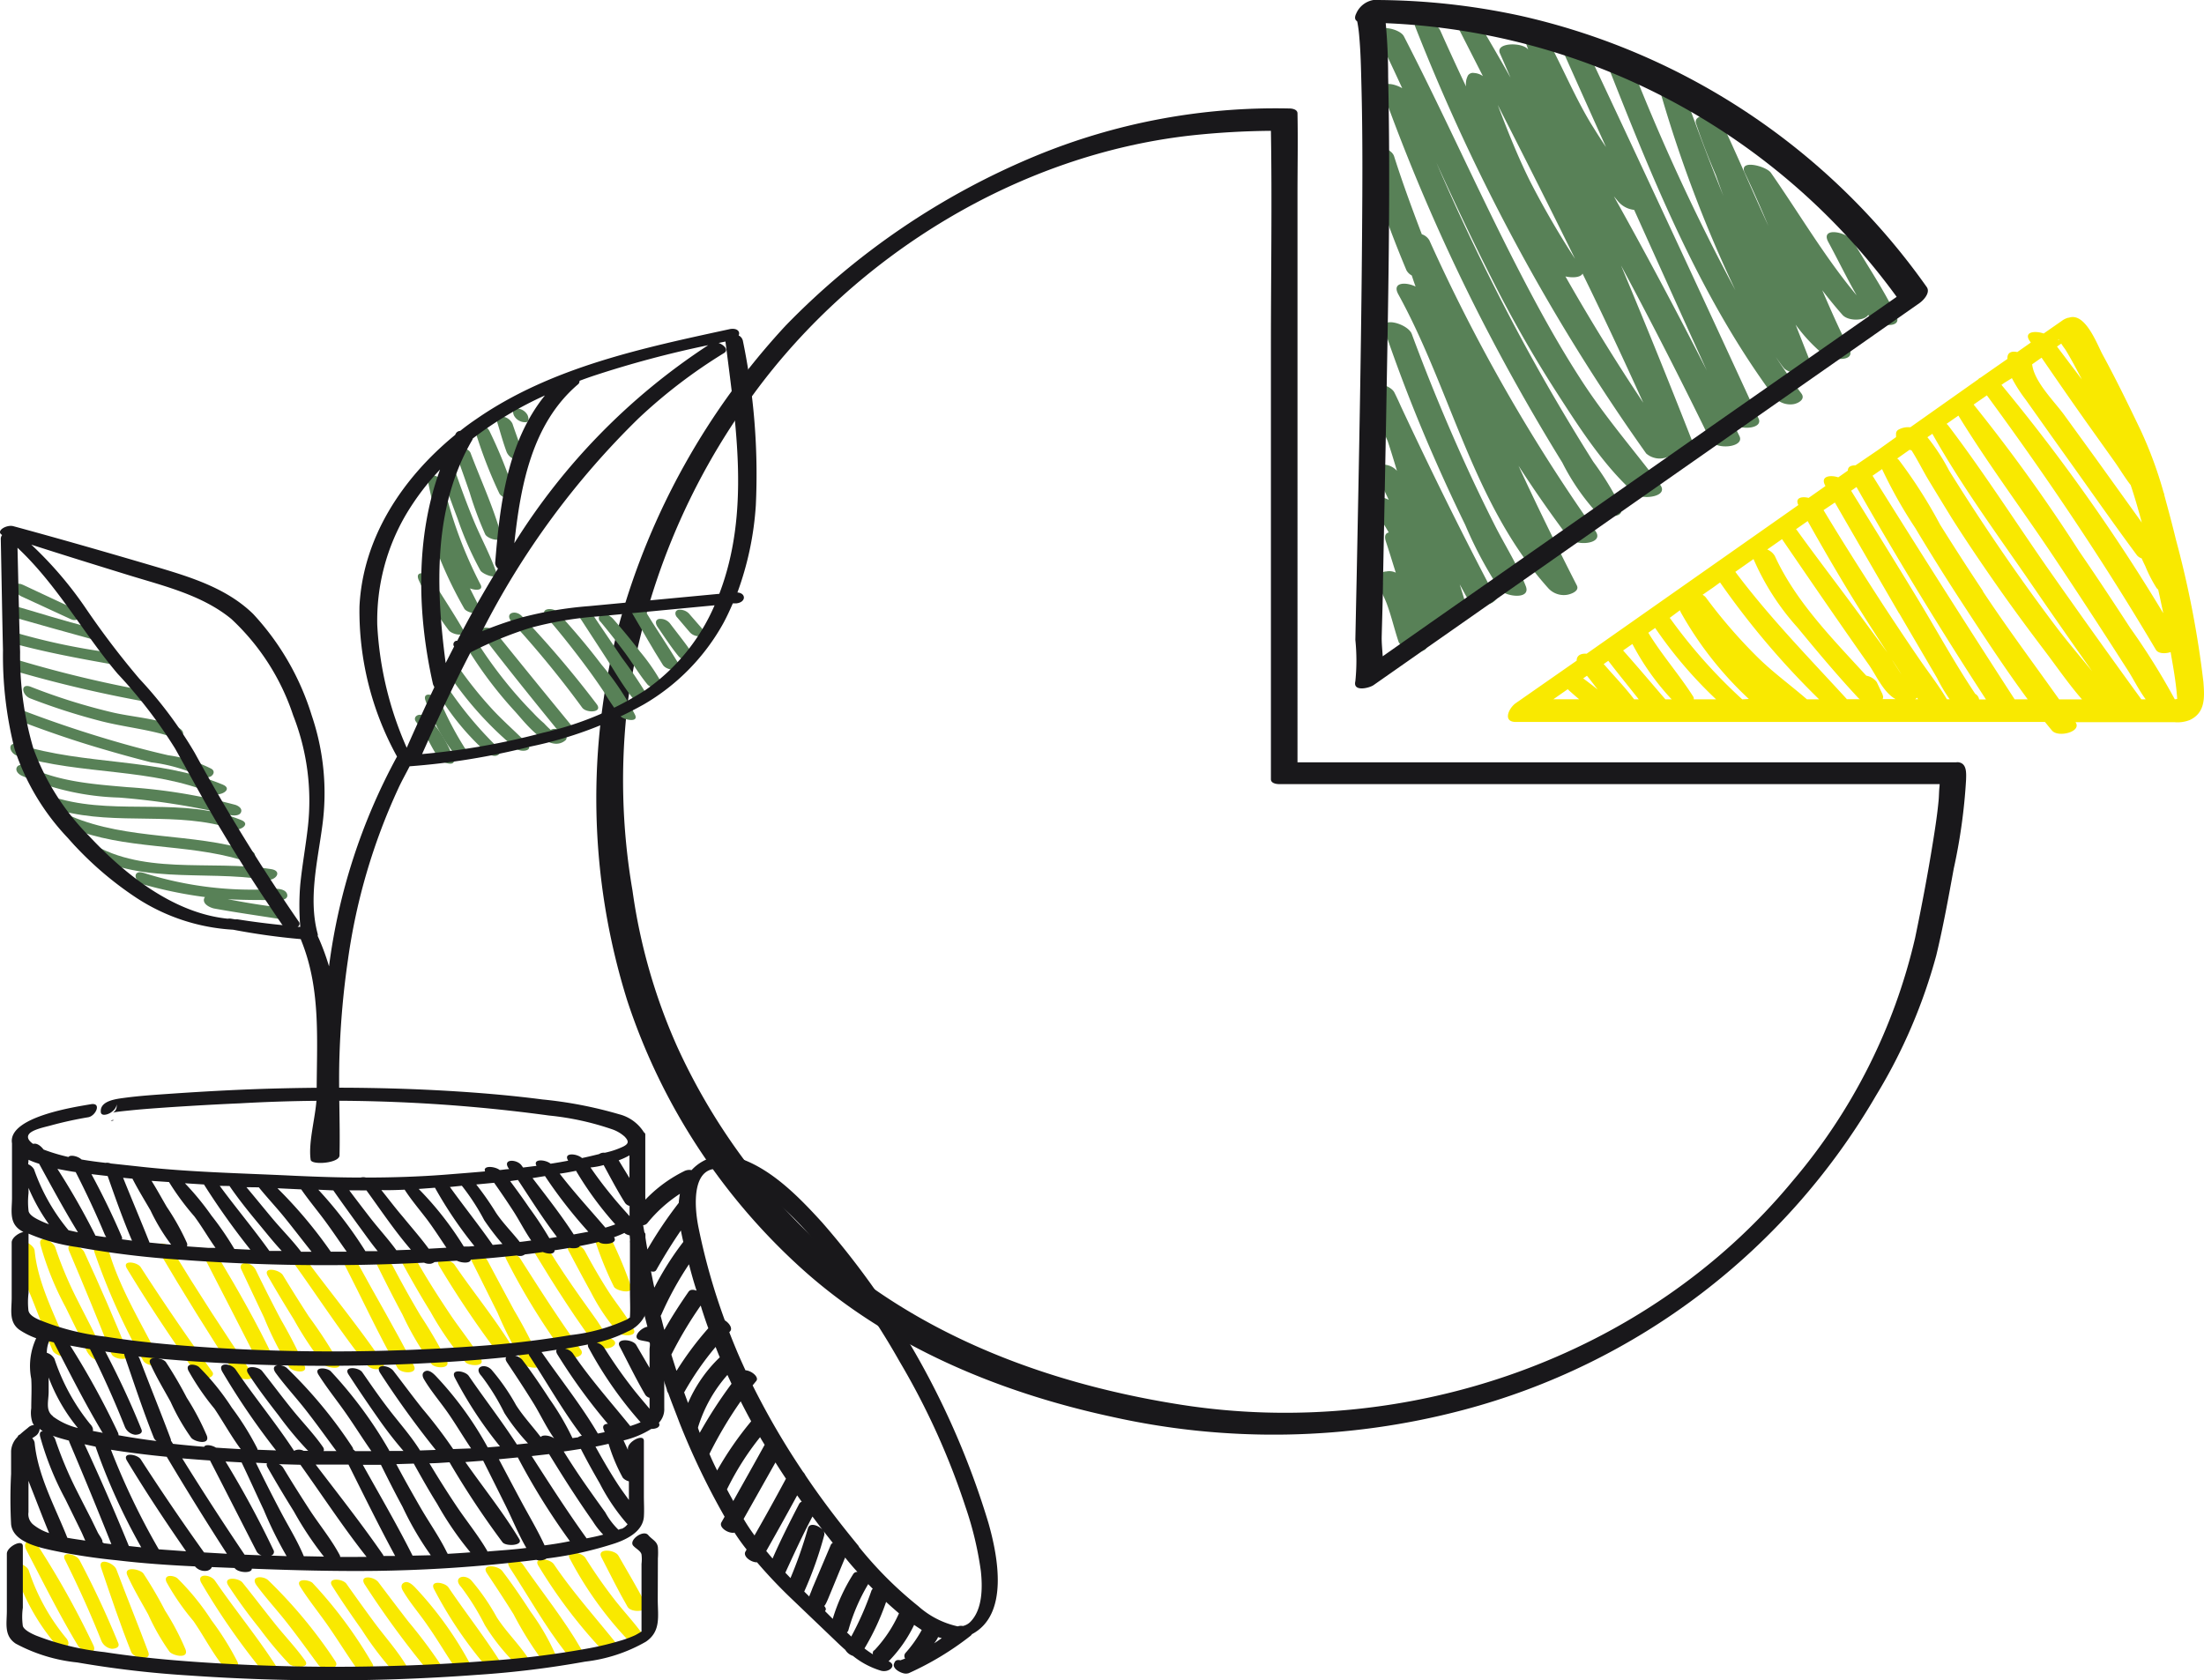 <svg xmlns="http://www.w3.org/2000/svg" width="163.917" height="125" viewBox="0 0 163.917 125">
  <g id="Stock2" transform="translate(0)">
    <path id="Pfad_1" data-name="Pfad 1" d="M191.421,66.116c-2.265-4.332-4.406-8.7-6.478-13.132-.153-.345-.311-.685-.481-1.025-.357-.708-2.5-1.087-2.05,0,.493,1.206,1.014,2.412,1.552,3.613.243.736.47,1.478.691,2.22a1.365,1.365,0,0,0-.906-.459c-.453,0-.793.289-.566.759.283.623.566,1.24.861,1.857-.68-.379-1.75-.243-1.133.674a20.553,20.553,0,0,1,1.133,1.75c-.232.051-.351.249-.215.668.255.77.493,1.546.736,2.322a1.087,1.087,0,0,0-.714-.085.455.455,0,0,0-.413.227c-.323.73.193,1.461.453,2.152.351.94.566,1.9.878,2.831.215.663,2.265,1.133,2.107.2a7.98,7.98,0,0,0-.215-.968c.68.306,1.5.323,1.268-.419-.034-.108-.068-.221-.108-.334.566.181,1.189.13,1.1-.47.566.136,1.133,0,.912-.617l-.51-1.642c.17.306.334.612.5.912a1.529,1.529,0,0,0,1.886.464,1.048,1.048,0,0,0,.459-.5C192.345,66.727,191.937,66.325,191.421,66.116Z" transform="translate(-80.759 -22.765)" fill="#588157"/>
    <path id="Pfad_2" data-name="Pfad 2" d="M193.069,58.337Q191.886,56,190.8,53.614q-2.157-4.745-3.964-9.627c-.277-.764-2.4-1.37-2.033-.3q1.7,4.995,3.839,9.825,1.036,2.356,2.163,4.66a29.969,29.969,0,0,0,2.577,4.819c.4.538,2.361.793,1.925-.266C194.694,61.169,193.8,59.758,193.069,58.337Z" transform="translate(-81.837 -19.14)" fill="#588157"/>
    <path id="Pfad_3" data-name="Pfad 3" d="M187.125,26.2a1,1,0,0,0-.566-.459c-.73-1.914-1.438-3.839-2.061-5.8-.266-.821-2.463-1.133-2.186-.221a82.936,82.936,0,0,0,3.109,8.709,1,1,0,0,0,.391.379c.091.272.187.566.283.821-.725-.351-1.772-.328-1.291.566,3.964,7.2,5.566,15.669,11.184,21.9a1.557,1.557,0,0,0,1.348.47c.277-.04.974-.266.753-.7-1.5-2.939-2.956-5.906-4.338-8.9q1.778,2.752,3.737,5.357c.493.651,2.661.481,2-.481A130.567,130.567,0,0,1,187.125,26.2Z" transform="translate(-80.815 -8.315)" fill="#588157"/>
    <path id="Pfad_4" data-name="Pfad 4" d="M199.173,29.76c-1.7-2.633-3.194-5.374-4.626-8.154C191.608,15.9,189,10.019,186.053,4.3c-.334-.646-2.4-.974-1.942,0,.617,1.28,1.223,2.571,1.818,3.862-.663-.4-1.7-.515-1.461.215a144.76,144.76,0,0,0,7.163,16.6q1.835,3.6,3.856,7.1c.764,1.325,1.546,2.633,2.35,3.936a16.63,16.63,0,0,0,2.412,3.562c.436.4,2.373.8,1.914-.323a22.129,22.129,0,0,0-2.027-3.307q-1.733-2.752-3.358-5.578-1.954-3.4-3.737-6.92-2.441-4.8-4.575-9.757c1.314,2.865,2.644,5.719,4.071,8.534a90.823,90.823,0,0,0,4.785,8.426c1.7,2.639,3.59,5.629,5.968,7.707.5.436,2.509.2,1.818-.7C203.1,35.009,200.968,32.563,199.173,29.76Z" transform="translate(-81.642 -1.599)" fill="#588157"/>
    <path id="Pfad_5" data-name="Pfad 5" d="M201.764,3.812c-.362-.764-2.4-1.291-1.852-.074q1.75,3.924,3.511,7.832c-.385-.566-.759-1.167-1.133-1.767-1.133-1.886-1.976-3.879-2.99-5.816-.345-.668-2.265-1.523-1.84-.176.057.17.119.34.176.515-.362-.566-2.48-.566-2.1.277.266.6.527,1.206.787,1.806-.8-1.427-1.62-2.831-2.458-4.253-.481-.815-2.265-1.133-1.608.193l2.01,3.941a1.263,1.263,0,0,0-.663-.232.442.442,0,0,0-.442.176,1.353,1.353,0,0,0-.147.832Q192.035,5,191.1,2.906c-.328-.736-2.327-1.478-1.835-.215a148.822,148.822,0,0,0,17.147,31.672,1.535,1.535,0,0,0,1.6.255c.442.7,2.492.566,2.135-.374q-2.718-6.965-5.606-13.868,3.443,6.422,6.631,12.973c.385.787,2.6.566,2.174-.283-.136-.277-.277-.566-.413-.838.725.408,2.163.243,1.84-.459Q208.332,17.77,201.764,3.812Zm-6.393,4.621c1.942,3.811,3.868,7.616,5.748,11.45a65.688,65.688,0,0,1-3.347-5.776C196.854,12.261,196.1,10.358,195.371,8.433Zm10.821,22.153q-3.064-4.6-5.787-9.394c.532.119,1.133.079,1.274-.21C203.236,24.158,204.731,27.357,206.192,30.585ZM204,15.222l.283.34a1.823,1.823,0,0,0,1.234.68q2.69,5.974,5.4,11.943-3.33-6.546-6.914-12.962Z" transform="translate(-83.98 -0.629)" fill="#588157"/>
    <path id="Pfad_6" data-name="Pfad 6" d="M236.873,26.3c-.912-1.908-2.135-3.72-3.216-5.544-.419-.714-2.486-1.133-1.846.045.708,1.308,1.37,2.673,2.107,3.964-2.367-2.831-4.275-6.1-6.382-9.123-.345-.493-2.429-1.042-1.942,0,.623,1.3,1.195,2.622,1.761,3.964-1.133-2.441-2.18-4.949-3.318-7.362a1.574,1.574,0,0,0-1.291-.866c-.374,0-.968.159-.753.668.425,1.268.917,2.526,1.45,3.766.187.521.368,1.042.566,1.563-.985-2.412-1.9-4.864-2.8-7.362-.289-.787-2.265-1.478-1.84-.193A97.323,97.323,0,0,0,224.9,24.385a155.85,155.85,0,0,1-7.871-17.062c-.317-.776-2.327-1.433-1.835-.193,3.443,8.732,6.942,17.554,12.566,25.165a1.574,1.574,0,0,0,1.438.566c.351-.051.94-.357.606-.8-.663-.883-1.291-1.789-1.9-2.707.2.272.391.566.6.815.334.436,2.492.895,2.112-.074l-1.24-3.154a12.022,12.022,0,0,0,2.1,2.242c.459.362,2.446.617,1.88-.47-.73-1.4-1.365-2.871-2-4.332.481.629.985,1.246,1.506,1.835.425.481,1.648.459,1.914,0,.051.074.1.159.153.232C235.31,27.018,237.36,27.318,236.873,26.3Z" transform="translate(-95.832 -2.793)" fill="#588157"/>
    <path id="Pfad_7" data-name="Pfad 7" d="M184.113,62.887a.491.491,0,0,0-.181,0h-49V20.676c0-2.022.04-4.043,0-6.059,0-.3-.391-.367-.612-.367a46.721,46.721,0,0,0-18.868,3.532A55.567,55.567,0,0,0,96.867,30.4,53.77,53.77,0,0,0,84.523,52.456a50.3,50.3,0,0,0,.566,28.17,46.413,46.413,0,0,0,12.939,19.895c6.393,5.787,14.695,9.236,23.081,11.047a55.1,55.1,0,0,0,26.156-.505,50.418,50.418,0,0,0,30.7-23.4,40.244,40.244,0,0,0,4.474-10.408c.515-2.133.906-4.3,1.3-6.459a42.074,42.074,0,0,0,.917-6.615C184.668,63.714,184.724,62.987,184.113,62.887Zm-1.433,1.805c-.04.344-.034.7-.068,1.05-.1,1.05-.26,2.094-.43,3.138-.379,2.36-.827,4.715-1.314,7.059a42.762,42.762,0,0,1-9.14,18.128c-10.833,13.1-28.625,19.256-45.506,16.6-8.217-1.294-16.3-4-23.087-8.82A46.23,46.23,0,0,1,88.792,84.026a42.9,42.9,0,0,1-3.318-11.6,48.259,48.259,0,0,1-.34-14.074,50.633,50.633,0,0,1,9.377-22.9c7.531-10.281,19.644-17.773,32.555-19.2q2.934-.315,5.889-.339c.091,5.337,0,10.68,0,16.018V64.148c0,.3.4.361.612.361h49.124C182.686,64.57,182.686,64.653,182.68,64.692Z" transform="translate(-38.434 -6.181)" fill="#19181b"/>
    <path id="Pfad_8" data-name="Pfad 8" d="M254.244,69.656A73.283,73.283,0,0,0,252.2,59.067c-.272-1.133-.566-2.214-.861-3.3a.679.679,0,0,0-.062-.232h0a30.379,30.379,0,0,0-1.7-4.609c-.906-1.891-1.823-3.777-2.831-5.629-.4-.736-1.285-3.177-2.509-2.741h-.051a1.4,1.4,0,0,0-.464.227l-1.359.946c-.646-.227-1.518-.13-1.031.566l.074.108-1.008.708c-.374-.085-.708,0-.73.4v.108l-2.01,1.4a.334.334,0,0,0-.164.119l-5.051,3.568a1.484,1.484,0,0,0-.906.193.351.351,0,0,0-.153.26v.277h0l-1.353.968-1.665,1.133c-.334,0-.566.1-.566.391l-.714.5c-.612-.2-1.365-.079-.963.617a.246.246,0,0,0,0,.04l-1.24.872c-.527-.13-1.031,0-.764.532L208.37,67.55a1.314,1.314,0,0,0-.21,0c-.379.034-.538.255-.527.515l-4.53,3.16c-.521.362-1,1.4,0,1.4H242.46c.17.21.34.425.515.629.447.566,2.265.1,1.755-.612h7.362a2.481,2.481,0,0,0,1.133-.159C254.425,71.927,254.323,70.727,254.244,69.656ZM244.011,44.978c.43.708.815,1.444,1.195,2.174L243.354,44.7l.317-.221C243.768,44.65,243.909,44.82,244.011,44.978Zm-.566-.815h.028a.164.164,0,0,1,.045.045c-.091-.006-.1-.057-.062-.045Zm2.265,6.4,1.925,2.7c.4.566.764,1.184,1.2,1.744.306.906.566,1.823.827,2.786q-1.7-2.37-3.4-4.734l-2.378-3.279c-.742-1.019-2.231-2.463-2.378-3.76l.7-.493C243.354,47.2,244.521,48.891,245.71,50.562ZM240,47.051a11.236,11.236,0,0,0,1.036,1.614c.98,1.382,1.959,2.769,2.945,4.145,1.767,2.469,3.505,4.972,5.317,7.412a.714.714,0,0,0,.351.232c.091.2.181.4.266.566a10.311,10.311,0,0,0,.838,1.631.521.521,0,0,0,.125.125c.13.566.255,1.172.379,1.761a139.527,139.527,0,0,0-12.033-16.988l.21-.147Zm9.627,23.891q-3.59-4.938-7.1-9.949c-2.412-3.477-4.706-7.056-7.265-10.425l-.119-.119.878-.612c2.237,3.658,4.847,7.124,7.22,10.7q1.806,2.707,3.579,5.448c.612.94,1.217,1.891,1.823,2.831.43.68.815,1.467,1.308,2.124ZM234.085,51.19c2.044,3.652,4.53,7.084,6.92,10.527q2.452,3.585,4.966,7.141c-.872-1.07-1.772-2.118-2.6-3.205q-2.056-2.718-3.992-5.538-2.09-3.041-4.043-6.178a15.089,15.089,0,0,0-1.62-2.492Zm3.188,19.344c-1.552-2.316-2.9-4.8-4.349-7.18-1.614-2.656-3.25-5.295-4.881-7.928l.4-.277q4.57,8.035,9.627,15.8h-.51A.566.566,0,0,0,237.273,70.534Zm-5.663-6,2.831,4.836a11.565,11.565,0,0,0,.934,1.569h-.21c-.612-1.036-1.376-2.01-2.056-3-.9-1.314-1.784-2.644-2.65-3.964-1.523-2.35-3.024-4.706-4.468-7.107l.844-.566q2.367,4.105,4.762,8.228Zm-3.9,6.376c-2.831-3.092-5.748-6.07-8.279-9.451l1.353-.951a18.631,18.631,0,0,0,3.279,5.1c1.467,1.784,2.962,3.568,4.53,5.249a.476.476,0,0,0,.1.074h-.98Zm2.678-.323c-.147-.306-.294-.617-.436-.923a1.252,1.252,0,0,0-.781-.481c-2.52-2.758-5.244-5.5-6.8-8.9a1.183,1.183,0,0,0-.566-.487l1.1-.77c2.112,3.092,4.236,6.189,6.382,9.242.566.759,1.133,2.158,2.061,2.656h-.963a.34.34,0,0,0-.011-.334Zm-6.444-12.3.866-.606c1.308,2.327,2.65,4.638,4.077,6.9.606.968,1.229,1.925,1.852,2.877l-.062-.085-2.084-2.831c-1.5-2.05-3.052-4.06-4.53-6.11A.634.634,0,0,0,223.943,58.291Zm7.163,9.746c.057.079.108.159.159.238.176.266.345.538.521.815C231.553,68.75,231.327,68.382,231.106,68.037Zm1.914,2.9H232.8a.482.482,0,0,0,.142-.113ZM218.3,62.255a60.617,60.617,0,0,0,7.362,8.687h-.906c-1.212-1.053-2.526-2-3.669-3.131a38.156,38.156,0,0,1-3.839-4.434.736.736,0,0,0-.255-.21l.595-.413c.227-.147.464-.334.7-.5Zm1.642,8.687a38.957,38.957,0,0,1-5.323-5.974l-.068-.085.759-.566a1.211,1.211,0,0,0,.068.159,26.445,26.445,0,0,0,5.057,6.439Zm-5.714,0c-1.048-1.217-2.078-2.441-3.143-3.635l.691-.481a18.869,18.869,0,0,0,2.865,4.06l.068.057Zm-2.322,0c-.674-.889-1.461-1.7-2.2-2.554l-.068-.068.345-.243c.742.968,1.518,1.914,2.265,2.865Zm-3.511-1.755c.277.34.538.685.8,1.031-.317-.26-.651-.51-.968-.753l-.113-.079Zm-1.427,1,.1.1.442.391.306.26h-1.92Zm9.372.753a.323.323,0,0,0-.057-.227c-1.036-1.625-2.316-3.069-3.324-4.723l.51-.357A32.322,32.322,0,0,0,218,70.942h-1.7Zm23.863,0q-5.351-8.273-10.567-16.631l.708-.493a34.544,34.544,0,0,0,2.463,4.372q1.574,2.627,3.239,5.193c1.648,2.526,3.313,5.1,5.13,7.56ZM237.856,62.9q-1.631-2.452-3.194-4.949a36.09,36.09,0,0,0-3.069-4.813.5.5,0,0,0-.125-.108l.923-.651.147.045c.459.725.849,1.518,1.28,2.237q.849,1.4,1.7,2.786c1.076,1.7,2.2,3.358,3.347,5S241.2,65.7,242.414,67.3c.9,1.184,1.8,2.5,2.8,3.647h-1.7c-1.9-2.673-3.856-5.295-5.674-8.041Zm14.259,8.041a51.264,51.264,0,0,0-3.324-5.323c-1.24-1.908-2.492-3.805-3.771-5.663a125.659,125.659,0,0,0-7.866-10.94l.985-.685c4.491,6.116,8.7,12.379,12.566,18.919.176.294.668.317,1.1.181.085.515.181,1.025.26,1.54.1.634.181,1.268.227,1.9v.045Z" transform="translate(-90.37 -18.921)" fill="#f9e900"/>
    <path id="Pfad_9" data-name="Pfad 9" d="M183.816,50.964l13.692-9.587,21.852-15.289,5.062-3.545c.311-.221.827-.781.532-1.195A50.528,50.528,0,0,0,194.734,1.172,51.287,51.287,0,0,0,183.811,0a1.7,1.7,0,0,0-1.285,1.008c-.119.238-.125.459.062.566a.962.962,0,0,1,.045.193,10,10,0,0,1,.125,1.019c.1,1.133.125,2.3.153,3.46.1,3.7.079,7.407.051,11.11-.062,8.494-.232,16.988-.4,25.482q-.051,2.378-.1,4.757a15.131,15.131,0,0,1,0,3.081C182.259,51.491,183.5,51.185,183.816,50.964Zm.7-7.628q.119-6.025.232-12.039c.147-8.522.34-17.056.153-25.573,0-1.331-.057-2.673-.181-4a49.509,49.509,0,0,1,38,20.357l-12.781,8.93L188.086,46.3l-3.59,2.52c-.028-.481-.085-.98-.074-1.472C184.456,46.021,184.5,44.679,184.519,43.337Z" transform="translate(-81.661 0)" fill="#19181b"/>
    <path id="Pfad_10" data-name="Pfad 10" d="M3.639,166.48c-.045-.493-1.2-1.053-1.189-.34a10.465,10.465,0,0,0,.878,3.63c.566,1.376,1.059,2.769,1.648,4.128.193.436,1.478.742,1.234.085C5.327,171.577,3.894,169.108,3.639,166.48Z" transform="translate(-1.063 -73.444)" fill="#f9e900"/>
    <path id="Pfad_11" data-name="Pfad 11" d="M9.892,173.739c.1-.085-.249-.538-.328-.7l-.481-.985c-.351-.685-.7-1.37-1.048-2.056a28.8,28.8,0,0,1-1.642-3.907c-.159-.464-1.285-1-1.1-.193a22.255,22.255,0,0,0,1.869,4.643l1.189,2.424c.272.566.459,1.291,1.1,1.518.21.074.674.153.776-.136v-.062C10.306,174.057,10.09,173.858,9.892,173.739Z" transform="translate(-2.287 -73.311)" fill="#f9e900"/>
    <path id="Pfad_12" data-name="Pfad 12" d="M10.158,166.777c-.21-.453-1.427-.838-1.133-.1q1.625,3.817,3.154,7.673c.187.47,1.5.566,1.234-.062Q11.879,170.5,10.158,166.777Z" transform="translate(-3.895 -73.647)" fill="#f9e900"/>
    <path id="Pfad_13" data-name="Pfad 13" d="M13.5,166.946c-.153-.493-1.325-.895-1.133-.119A48.612,48.612,0,0,0,16,174.913c.227.459,1.54.566,1.234-.045C15.948,172.291,14.346,169.715,13.5,166.946Z" transform="translate(-5.353 -73.71)" fill="#f9e900"/>
    <path id="Pfad_14" data-name="Pfad 14" d="M17.632,168.945c-.243-.385-1.416-.566-1.031.091,1.608,2.661,3.33,5.244,5.125,7.781a.957.957,0,0,0,.855.379c.2,0,.566-.2.374-.47Q20.191,172.914,17.632,168.945Z" transform="translate(-7.167 -74.683)" fill="#f9e900"/>
    <path id="Pfad_15" data-name="Pfad 15" d="M21.718,166.5c-.3-.5-1.416-.617-.968.147q2.763,4.689,5.736,9.236c.277.425,1.6.442,1.229-.1Q24.6,171.226,21.718,166.5Z" transform="translate(-8.955 -73.598)" fill="#f9e900"/>
    <path id="Pfad_16" data-name="Pfad 16" d="M27.867,167.641c-.227-.379-1.382-.629-1.036.034,1.308,2.514,2.582,5.04,3.879,7.56.227.442,1.529.493,1.229-.147C30.727,172.539,29.317,170.059,27.867,167.641Z" transform="translate(-11.61 -74.088)" fill="#f9e900"/>
    <path id="Pfad_17" data-name="Pfad 17" d="M34.624,172.908c-.646-1.217-1.268-2.452-1.874-3.692a.963.963,0,0,0-.77-.566c-.277,0-.47.181-.334.464q.849,1.8,1.7,3.6a24.86,24.86,0,0,0,1.88,3.7c.227.328,1.416.521,1.133-.119a36.712,36.712,0,0,0-1.733-3.386Z" transform="translate(-13.706 -74.699)" fill="#f9e900"/>
    <path id="Pfad_18" data-name="Pfad 18" d="M38.163,173.009q-.985-1.518-1.925-3.069c-.26-.43-1.512-.657-1.133.04.629,1.1,1.28,2.18,1.948,3.256a25.227,25.227,0,0,0,2.2,3.324c.238.272,1.495.487,1.133-.136A34.85,34.85,0,0,0,38.163,173.009Z" transform="translate(-15.196 -75.08)" fill="#f9e900"/>
    <path id="Pfad_19" data-name="Pfad 19" d="M39.579,168.224c-.345-.459-1.467-.5-.951.221,1.767,2.469,3.437,5.045,5.323,7.418a.951.951,0,0,0,.872.345c.221-.04.566-.215.357-.487C43.43,173.151,41.442,170.716,39.579,168.224Z" transform="translate(-16.696 -74.366)" fill="#f9e900"/>
    <path id="Pfad_20" data-name="Pfad 20" d="M46.01,168.051c-.277-.51-1.376-.674-.968.113,1.342,2.611,2.577,5.295,4.021,7.849.238.43,1.54.476,1.223-.153C48.943,173.2,47.425,170.667,46.01,168.051Z" transform="translate(-19.497 -74.252)" fill="#f9e900"/>
    <path id="Pfad_21" data-name="Pfad 21" d="M52.72,172.355q-1.082-1.823-2.061-3.692c-.232-.453-1.467-.708-1.133,0,.606,1.223,1.223,2.441,1.869,3.647a21.885,21.885,0,0,0,2.163,3.675c.26.317,1.433.374,1.133-.249A35.2,35.2,0,0,0,52.72,172.355Z" transform="translate(-21.456 -74.509)" fill="#f9e900"/>
    <path id="Pfad_22" data-name="Pfad 22" d="M57.071,171.913c-.861-1.291-1.7-2.6-2.469-3.964-.255-.436-1.495-.657-1.133.051.7,1.291,1.427,2.565,2.2,3.811a22.56,22.56,0,0,0,2.6,3.743c.266.272,1.489.345,1.133-.26C58.725,174.122,57.824,173.046,57.071,171.913Z" transform="translate(-23.64 -74.211)" fill="#f9e900"/>
    <path id="Pfad_23" data-name="Pfad 23" d="M59.671,168.548c-.283-.413-1.54-.566-1.133.1a73.406,73.406,0,0,0,4.19,6.257c.255.323,1.54.255,1.251-.227C62.678,172.557,61.069,170.6,59.671,168.548Z" transform="translate(-25.876 -74.482)" fill="#f9e900"/>
    <path id="Pfad_24" data-name="Pfad 24" d="M66.038,171.661c-.651-1.217-1.308-2.429-1.954-3.652a.957.957,0,0,0-.793-.5c-.215,0-.566.113-.442.413.663,1.308,1.308,2.622,1.965,3.936a29.957,29.957,0,0,0,1.965,3.817c.221.311,1.484.43,1.263-.13A37.586,37.586,0,0,0,66.038,171.661Z" transform="translate(-27.807 -74.199)" fill="#f9e900"/>
    <path id="Pfad_25" data-name="Pfad 25" d="M68.518,167.715c-.232-.357-1.376-.64-1.036.051a50.013,50.013,0,0,0,4.383,7.124c.294.413,1.586.187,1.172-.379C71.44,172.3,69.979,170.014,68.518,167.715Z" transform="translate(-29.843 -74.116)" fill="#f9e900"/>
    <path id="Pfad_26" data-name="Pfad 26" d="M76.854,173.1c-.425-.2-.776-.963-1.053-1.342-.408-.566-.815-1.133-1.212-1.7-.861-1.217-1.7-2.452-2.463-3.715-.272-.436-1.523-.566-1.133.1.815,1.348,1.642,2.684,2.509,4,.43.663.878,1.314,1.331,1.959s.708,1.133,1.416,1.376C76.763,173.952,77.59,173.454,76.854,173.1Z" transform="translate(-31.394 -73.512)" fill="#f9e900"/>
    <path id="Pfad_27" data-name="Pfad 27" d="M80.653,172.416c-.515-.98-1.268-1.857-1.869-2.792s-1.217-2-1.75-3a.957.957,0,0,0-.793-.493c-.221,0-.566.119-.442.419.566,1.076,1.133,2.135,1.7,3.165a15.033,15.033,0,0,0,2.022,3C79.786,172.954,81,173.038,80.653,172.416Z" transform="translate(-33.538 -73.566)" fill="#f9e900"/>
    <path id="Pfad_28" data-name="Pfad 28" d="M80.739,168.589c.193.311,1.444.566,1.274,0a30.906,30.906,0,0,0-1.484-3.562c-.193-.453-1.489-.663-1.234,0A25.357,25.357,0,0,0,80.739,168.589Z" transform="translate(-35.072 -72.861)" fill="#f9e900"/>
    <path id="Pfad_29" data-name="Pfad 29" d="M2.922,209.284c-.181-.459-1.342-.844-1.065-.1a16.069,16.069,0,0,0,3.052,5.595c.5.566,1.387.181.742-.515A15.481,15.481,0,0,1,2.922,209.284Z" transform="translate(-0.787 -92.478)" fill="#f9e900"/>
    <path id="Pfad_30" data-name="Pfad 30" d="M4.378,206.4c-.153-.249-.5-.617-.815-.538s-.323.362-.187.629c1.246,2.39,2.469,4.847,3.856,7.146.26.442,1.518.759,1.133-.057a64.323,64.323,0,0,0-3.987-7.18Z" transform="translate(-1.428 -91.213)" fill="#f9e900"/>
    <path id="Pfad_31" data-name="Pfad 31" d="M9.555,207.992c-.227-.436-1.416-.691-1.065,0,.98,1.959,1.886,3.964,2.7,6.008a.985.985,0,0,0,.781.606c.215,0,.617-.085.481-.419a67.74,67.74,0,0,0-2.894-6.195Z" transform="translate(-3.655 -91.957)" fill="#f9e900"/>
    <path id="Pfad_32" data-name="Pfad 32" d="M14.388,209.138c-.193-.51-1.427-.94-1.133-.113.714,2.1,1.416,4.207,2.237,6.257.2.5,1.535.685,1.268,0C15.985,213.209,15.158,211.188,14.388,209.138Z" transform="translate(-5.73 -92.389)" fill="#f9e900"/>
    <path id="Pfad_33" data-name="Pfad 33" d="M19.485,212.6a29.957,29.957,0,0,0-1.6-2.735c-.238-.334-1.5-.566-1.195.13.453,1.008,1.025,1.959,1.557,2.922a16.562,16.562,0,0,0,1.58,2.763c.255.3,1.444.566,1.195-.159a19.186,19.186,0,0,0-1.54-2.922Z" transform="translate(-7.22 -92.814)" fill="#f9e900"/>
    <path id="Pfad_34" data-name="Pfad 34" d="M25.172,213.717a18.545,18.545,0,0,0-2.514-3.1c-.266-.249-1.087-.34-.827.266a17.917,17.917,0,0,0,2,2.894c.719,1.036,1.314,2.191,2.078,3.188.243.323,1.506.521,1.195-.159a21.188,21.188,0,0,0-1.931-3.086Z" transform="translate(-9.447 -93.196)" fill="#f9e900"/>
    <path id="Pfad_35" data-name="Pfad 35" d="M27.393,210.771c-.345-.51-1.484-.566-.98.227a52.05,52.05,0,0,0,4.3,6.229.991.991,0,0,0,.861.323c.193-.04.5-.215.328-.481C30.5,214.9,28.848,212.895,27.393,210.771Z" transform="translate(-11.401 -93.184)" fill="#f9e900"/>
    <path id="Pfad_36" data-name="Pfad 36" d="M33.319,214.066c-.793-.991-1.557-2-2.356-2.99-.289-.351-1.489-.464-1.048.227a38.977,38.977,0,0,0,2.333,3.205,27.745,27.745,0,0,0,2.2,2.633c.266.26,1.6.362,1.178-.255C34.933,215.907,34.067,215.012,33.319,214.066Z" transform="translate(-12.934 -93.359)" fill="#f9e900"/>
    <path id="Pfad_37" data-name="Pfad 37" d="M34.458,210.825c-.385-.362-1.382-.334-.861.385.7.951,1.506,1.823,2.231,2.746.821,1.042,1.586,2.112,2.373,3.177.306.413,1.659.34,1.246-.289A35.725,35.725,0,0,0,34.458,210.825Z" transform="translate(-14.508 -93.272)" fill="#f9e900"/>
    <path id="Pfad_38" data-name="Pfad 38" d="M40.3,211.212c-.266-.277-1.336-.385-.94.255.646,1.031,1.421,1.976,2.112,2.973s1.314,2.01,2,2.984c.289.408,1.642.436,1.257-.227a32.776,32.776,0,0,0-4.434-5.985Z" transform="translate(-17.035 -93.444)" fill="#f9e900"/>
    <path id="Pfad_39" data-name="Pfad 39" d="M46.711,214.119q-1.059-1.438-2.09-2.9c-.277-.391-1.489-.487-1.053.176.714,1.133,1.455,2.2,2.208,3.267a24.554,24.554,0,0,0,2.112,2.831c.249.26,1.58.453,1.189-.187C48.393,216.169,47.492,215.173,46.711,214.119Z" transform="translate(-18.856 -93.406)" fill="#f9e900"/>
    <path id="Pfad_40" data-name="Pfad 40" d="M51.082,213.929c-.753-.974-1.495-1.954-2.237-2.939-.357-.476-1.535-.566-.985.215a68.669,68.669,0,0,0,4.474,6.138.98.98,0,0,0,.855.334c.2-.034.5-.2.34-.476a37.265,37.265,0,0,0-2.446-3.273Z" transform="translate(-20.696 -93.284)" fill="#f9e900"/>
    <path id="Pfad_41" data-name="Pfad 41" d="M54.576,211.621c-.181-.187-.5-.481-.781-.362s-.255.379-.119.612c.527.906,1.229,1.7,1.823,2.571.714,1.014,1.336,2.084,2.033,3.109.243.357,1.529.5,1.2-.13A26.661,26.661,0,0,0,54.576,211.621Z" transform="translate(-23.714 -93.547)" fill="#f9e900"/>
    <path id="Pfad_42" data-name="Pfad 42" d="M58.929,211.671c-.266-.385-1.45-.566-1.059.153a30.732,30.732,0,0,0,3.6,5.419c.272.306,1.574.368,1.184-.243C61.483,215.182,60.141,213.461,58.929,211.671Z" transform="translate(-25.579 -93.592)" fill="#f9e900"/>
    <path id="Pfad_43" data-name="Pfad 43" d="M64,213.553a16.185,16.185,0,0,0-1.9-2.752c-.515-.527-1.4-.2-.753.493a18.361,18.361,0,0,1,1.761,2.831,15.466,15.466,0,0,0,1.965,2.554,1.014,1.014,0,0,0,.866.306c.2-.04.5-.227.328-.493C65.584,215.484,64.684,214.612,64,213.553Z" transform="translate(-27.055 -93.248)" fill="#f9e900"/>
    <path id="Pfad_44" data-name="Pfad 44" d="M68.137,212.537c-.668-1.036-1.365-2.056-2.107-3.03-.311-.408-1.62-.566-1.133.176.668,1.008,1.336,2.016,1.976,3.047a26.033,26.033,0,0,0,1.948,3.177c.238.283,1.461.623,1.195-.119A17.034,17.034,0,0,0,68.137,212.537Z" transform="translate(-28.678 -92.65)" fill="#f9e900"/>
    <path id="Pfad_45" data-name="Pfad 45" d="M68.911,208.653c-.351-.51-1.495-.566-.974.249,1.359,2.078,2.6,4.315,4.128,6.269.255.328,1.546.408,1.184-.215C71.981,212.753,70.355,210.737,68.911,208.653Z" transform="translate(-30.012 -92.266)" fill="#f9e900"/>
    <path id="Pfad_46" data-name="Pfad 46" d="M72.925,208.613c-.3-.442-1.6-.566-1.133.136a37.306,37.306,0,0,0,4.643,6.155c.306.306,1.58.153,1.133-.4C76,212.543,74.346,210.709,72.925,208.613Z" transform="translate(-31.735 -92.255)" fill="#f9e900"/>
    <path id="Pfad_47" data-name="Pfad 47" d="M79.286,210.83a36.991,36.991,0,0,1-2.135-3.064c-.289-.464-1.58-.629-1.133.108a27.18,27.18,0,0,0,4.275,5.974c.294.272,1.58.221,1.133-.374C80.77,212.551,79.977,211.724,79.286,210.83Z" transform="translate(-33.608 -91.872)" fill="#f9e900"/>
    <path id="Pfad_48" data-name="Pfad 48" d="M83.483,211.1c-.634-1.234-1.353-2.424-2.039-3.624-.26-.453-1.62-.566-1.268.113.646,1.234,1.257,2.509,1.959,3.709C82.407,211.759,83.777,211.668,83.483,211.1Z" transform="translate(-35.454 -91.76)" fill="#f9e900"/>
    <path id="Pfad_49" data-name="Pfad 49" d="M110.913,182.535a60.54,60.54,0,0,0-12.362-22.345c-1.665-1.829-3.647-3.879-6.031-4.74a3.335,3.335,0,0,0-3.686.844.838.838,0,0,0-.566.085,10.261,10.261,0,0,0-3.131,2.4c-1.133,1.172-.974,2.265-.73,3.754s.521,2.9.872,4.332c.238.974.5,1.948.793,2.911a.566.566,0,0,0,.074.238c.26.872.566,1.733.849,2.594a.566.566,0,0,0,.108.277c.266.742.566,1.478.838,2.208a54.893,54.893,0,0,0,3.352,6.982l-.238.419c-.215.385.532.861.974.764a14.961,14.961,0,0,0,.9,1.257l-.085.153c-.21.357.419.81.861.8a36.844,36.844,0,0,0,2.6,2.741l3.29,3.148c.221.215.447.425.674.623a1.031,1.031,0,0,0,.566.447,6.155,6.155,0,0,0,2.078,1.1c.634.181,1.234-.425.566-.7a.255.255,0,0,0,.074-.062,10.017,10.017,0,0,0,1.835-2.644c.193.136.391.26.566.379a9.1,9.1,0,0,1-1.2,1.7.345.345,0,0,0-.034.425l-.351.13c-.193-.045-.379-.028-.453.2h0c-.181.328.255.646.651.759h0a.719.719,0,0,0,.419,0,22.186,22.186,0,0,0,4.592-2.775.424.424,0,0,0,.108-.125C112.471,189.347,111.61,184.986,110.913,182.535Zm-25.68-22.147a.442.442,0,0,0,.328-.17,10.437,10.437,0,0,1,2.407-2.163,6.634,6.634,0,0,0-.085.674h0a30.905,30.905,0,0,0-2.333,3.466C85.448,161.611,85.346,161,85.233,160.388Zm.827,4.626c-.085-.4-.164-.8-.243-1.195.17.051.323.034.4-.108.566-1,1.172-1.982,1.823-2.928.057.289.113.566.181.849a21.813,21.813,0,0,0-2.14,3.381Zm.742,3.143c-.091-.34-.176-.685-.266-1.031a.2.2,0,0,0,.04-.057,24.351,24.351,0,0,1,2.067-3.771c.17.657.351,1.314.566,1.965-.238-.1-.476-.1-.6.079-.634.917-1.24,1.846-1.784,2.814Zm.906,3.047c-.125-.4-.255-.793-.374-1.189a29.975,29.975,0,0,1,2.18-3.647c.051.147.091.3.142.447q.2.623.425,1.24a23.744,23.744,0,0,0-2.35,3.148Zm.566,1.642a21.722,21.722,0,0,1,2.35-3.4c.1.255.2.515.311.77a10.38,10.38,0,0,0-2.361,3.4c-.085-.232-.187-.5-.283-.77Zm1.042,2.633a.449.449,0,0,0,0-.051,10.5,10.5,0,0,1,2.186-3.9l.306.657a34.4,34.4,0,0,0-2.367,3.652C89.412,175.739,89.361,175.62,89.316,175.479Zm1.416,3.143c-.2-.4-.4-.815-.566-1.223a30.578,30.578,0,0,1,2.322-3.907c.255.5.51.991.781,1.484a24.918,24.918,0,0,0-2.537,3.669Zm1.195,2.265c-.159-.283-.311-.566-.459-.844a20.828,20.828,0,0,1,2.463-3.885c.108.193.227.385.34.566-.787,1.433-1.569,2.814-2.344,4.2Zm1.58,2.565a13.159,13.159,0,0,1-.8-1.212l2.367-4.2q.385.612.781,1.206-1.155,2.157-2.35,4.241Zm1.325,1.7-.442-.527c.781-1.376,1.546-2.752,2.3-4.139l.34.476a.311.311,0,0,0-.193.159c-.7,1.353-1.382,2.7-1.976,4.06Zm1.353,1.478-.374-.391c.646-1.41,1.3-2.831,2.016-4.179l.747.991c-.294-.34-.957-.566-1.082-.125a31.577,31.577,0,0,1-1.308,3.732ZM97.578,188l-.057-.057-.306-.3a28.273,28.273,0,0,0,1.489-4.2.391.391,0,0,0-.085-.34c.238.311.476.612.719.917a.334.334,0,0,0-.153.164l-1.359,3.205c-.079.227-.176.436-.249.64Zm1.75,1.665-.566-.566a.363.363,0,0,0,.062-.142.406.406,0,0,0-.125-.243c.091-.045.266-.481.277-.5.43-1.031.849-2.067,1.28-3.1q.453.566.917,1.07a.334.334,0,0,0-.311.153,13.37,13.37,0,0,0-1.535,3.358Zm1.376,1.314-.317-.3h0a.289.289,0,0,0,.108-.147,14.156,14.156,0,0,1,1.478-3.443l.34.351a.345.345,0,0,0-.1.136,22.652,22.652,0,0,1-1.512,3.432Zm1.7,1.031a.289.289,0,0,0-.074.306,7.041,7.041,0,0,1-.634-.442,18.642,18.642,0,0,0,1.608-3.46c.311.289.629.566.957.849a9.83,9.83,0,0,1-1.852,2.775Zm-1.133-7.741c-1.4-1.7-2.741-3.443-3.964-5.266a.957.957,0,0,0-.176-.26,57.132,57.132,0,0,1-3.754-6.438l.266-.323c.243-.283-.345-.776-.8-.8-.227-.493-.453-.991-.663-1.495s-.362-.883-.538-1.336l.051-.057c.221-.221-.051-.623-.385-.827a47.323,47.323,0,0,1-1.959-6.92c-.323-1.586-.566-4.887,1.937-4.281a7.928,7.928,0,0,1,2.746,1.472,24.581,24.581,0,0,1,3.284,3.047,55.336,55.336,0,0,1,7,9.763,54.56,54.56,0,0,1,4.9,10.816,25.284,25.284,0,0,1,1.133,4.74c.13,1.184.142,2.831-.753,3.766a1.132,1.132,0,0,1-.583.334.7.7,0,0,0-.379.028,6.48,6.48,0,0,1-2.933-1.5,28.513,28.513,0,0,1-4.428-4.428Zm5.884,6.756a2.744,2.744,0,0,0,.289.079c-.187.13-.362.26-.566.385a2.227,2.227,0,0,0,.283-.436Z" transform="translate(-37.402 -69.251)" fill="#19181b"/>
    <path id="Pfad_50" data-name="Pfad 50" d="M14.54,149.455h0a.345.345,0,0,0,.243-.045h-.13Z" transform="translate(-6.306 -66.09)" fill="#19181b"/>
    <path id="Pfad_51" data-name="Pfad 51" d="M20.866,182.106c-.227-.328-1.455-.527-1.161.125.442.98,1,1.9,1.512,2.831a15.794,15.794,0,0,0,1.535,2.678c.249.294,1.4.566,1.161-.153a19.089,19.089,0,0,0-1.495-2.831,30.117,30.117,0,0,0-1.552-2.65Z" transform="translate(-8.527 -80.782)" fill="#19181b"/>
    <path id="Pfad_52" data-name="Pfad 52" d="M50.1,164.637c-.147-.481-.714-.357-1.07-.538-.464-.243-1.467.651-.946.917.181.1.759.136.821.221s0,.419,0,.5v1.387c-.328-.566-.663-1.133-.991-1.7-.255-.442-1.569-.532-1.234.108.629,1.2,1.223,2.435,1.908,3.6a.566.566,0,0,0,.317.221v.815c-.442-.532-.9-1.053-1.319-1.6a35.761,35.761,0,0,1-2.073-2.973.934.934,0,0,0-.538-.34,10.136,10.136,0,0,0,2.31-.838,2.5,2.5,0,0,0,1.246-1.133,4.173,4.173,0,0,0,.068-1.382V157.23c0-.2-.153-.243-.351-.2a.362.362,0,0,0-.079-.176c-.068-.091-.147-.176-.215-.266a1.806,1.806,0,0,0,.566-.73,4.185,4.185,0,0,0,.068-1.382V149.8a.193.193,0,0,0-.1-.193,3.066,3.066,0,0,0-1.852-1.348,31.033,31.033,0,0,0-5.7-1.1c-2.1-.272-4.207-.459-6.32-.595-4.332-.277-8.675-.334-13.024-.232-2.763.062-5.527.21-8.29.4-1.133.079-2.3.153-3.443.306-.566.079-1.823.2-1.767,1.031,0,.306.374.272.691.1h0c.26-.159.493-.408.476-.646a.566.566,0,0,1-.26.617l.181-.04c.374-.057.753-.091,1.133-.13.963-.1,1.931-.164,2.894-.232,1.738-.113,3.471-.215,5.21-.289a119.766,119.766,0,0,1,23.013.906,20.765,20.765,0,0,1,4.745,1.042,2.707,2.707,0,0,1,.883.532c.323.34.3.532-.125.742a6.183,6.183,0,0,1-1.359.453.623.623,0,0,0-.425.1l-.238.057c-.34.085-.685.164-1.031.238-.385-.351-1.421-.43-1.025.193h0c-.43.085-.866.159-1.308.227-.379-.317-1.348-.385-1.048.159l-1,.125-.119-.164c-.345-.47-1.455-.5-.951.232l.034.051c-.232,0-.464.051-.7.068-.362-.283-1.274-.362-1.093.1-.985.091-1.971.164-2.945.243-1.982.153-3.964.215-5.912.215a.787.787,0,0,0-.4,0c-1.62,0-3.245-.057-4.881-.13-3.919-.193-7.854-.26-11.761-.708l-1.948-.21a.7.7,0,0,0-.374-.045c-.6-.068-1.195-.147-1.789-.249-.255-.243-.827-.379-.974-.187a13.521,13.521,0,0,1-1.67-.487l-.181-.068c-.164-.221-.464-.493-.742-.425H3.048c-.277-.2-.47-.442-.317-.691.215-.362,1.251-.566,1.6-.663a28.164,28.164,0,0,1,2.831-.623c.566-.1,1.031-1.133.159-.963-1.014.181-6.167.917-5.833,2.9v4.06c0,.895-.227,1.789.566,2.367.091.062.187.119.283.176-.357.057-.872.43-.872.776v4.117c0,.895-.227,1.789.566,2.373a5.663,5.663,0,0,0,1.257.634,4.891,4.891,0,0,0-.368,3.018c.045.725,0,1.461,0,2.191a2.265,2.265,0,0,0,.1,1.087l.1.159a.68.68,0,0,0-.43.193c-.2.164-.413.328-.612.515a.243.243,0,0,0-.17.17,1.608,1.608,0,0,0-.487,1.053q0,.849,0,1.7a36.1,36.1,0,0,0,0,3.754c.142,1.3,2,1.7,3.024,1.931a43.953,43.953,0,0,0,4.859.747c1.925.232,3.856.362,5.793.453a.957.957,0,0,0,.815.334c.153,0,.4-.119.43-.283l1.7.068c.26.368,1.3.419,1.28.051,3.075.119,6.15.2,9.23.164,3.222-.045,6.455-.227,9.661-.566.753-.079,1.518-.159,2.265-.255a.929.929,0,0,0,.77-.1,26.994,26.994,0,0,0,5.1-1.133c.912-.311,2.056-.895,2.135-1.976.034-.5,0-1.025,0-1.529v-4.111c0-.566-1.189.034-1.189.566v.1l-.323-.7a6.9,6.9,0,0,0,2.061-.855c.374,0,.73-.142.566-.459a1.455,1.455,0,0,0,.4-1.082V165.2a2.14,2.14,0,0,0,.108-.566Zm-5.7,1.042a29.092,29.092,0,0,0,3.839,5.493c-.249.108-.51.2-.77.283-1.455-1.8-2.973-3.494-4.281-5.425a.94.94,0,0,0-.566-.328c.566-.1,1.133-.2,1.7-.317a.419.419,0,0,0,.079.294Zm-1.229,6.671a19.588,19.588,0,0,0-1.7-2.9c-.651-1-1.319-1.993-2.044-2.939a1.008,1.008,0,0,0-.521-.289l1.008-.119a.674.674,0,0,0,.1.193c1.274,1.948,2.446,4.038,3.856,5.884a.566.566,0,0,0-.289.113Zm1.053,7.458c-1.433-1.993-2.758-4.055-4.083-6.121l1.291-.147c.629,1.025,1.263,2.044,1.925,3.047.43.657.878,1.314,1.331,1.959a5.872,5.872,0,0,0,.77.985C45.048,179.643,44.635,179.728,44.227,179.807Zm-3.126.521c-.5-1.093-1.133-2.152-1.7-3.205s-1.133-2.129-1.7-3.2l1.41-.136a50.441,50.441,0,0,0,3.873,6.229c-.651.136-1.268.232-1.886.311Zm-6.8-7.163a35.874,35.874,0,0,0-2.265-2.979c-.776-.974-1.455-1.9-2.174-2.831-.345-.464-1.489-.566-.951.21a69.653,69.653,0,0,0,4.094,5.663l-1.133.04h-.034c-.657-1.053-1.5-2-2.265-2.99s-1.365-1.869-2.033-2.831c-.266-.379-1.444-.476-1.019.17.7,1.076,1.41,2.129,2.146,3.177a28.926,28.926,0,0,0,1.937,2.509H29.549a.64.64,0,0,0-.051-.113,31.745,31.745,0,0,0-4.3-5.81c-.26-.272-1.3-.374-.917.249.629,1,1.376,1.92,2.05,2.888s1.24,1.88,1.886,2.8H27.012a1.008,1.008,0,0,0-.147-.125.425.425,0,0,0-.079-.2,34.148,34.148,0,0,0-4.842-5.844c-.374-.357-1.342-.328-.832.368.674.923,1.461,1.772,2.169,2.673.793,1.008,1.535,2.05,2.3,3.081l.045.045h-.974c.051-.074.051-.17-.04-.306-.674-.974-1.518-1.84-2.265-2.763s-1.512-1.948-2.265-2.9c-.283-.345-1.45-.459-1.019.215.7,1.082,1.484,2.107,2.265,3.115a26.085,26.085,0,0,0,2.141,2.577l.057.045h-.345a.753.753,0,0,0-.714,0h0c-1.359-2.073-2.95-4-4.349-6.053-.34-.493-1.444-.566-.957.221a53.859,53.859,0,0,0,3.964,5.8l-1.37-.051a.447.447,0,0,0-.04-.125,20.738,20.738,0,0,0-1.874-3,18.206,18.206,0,0,0-2.435-3.018c-.26-.243-1.059-.328-.8.255a18.843,18.843,0,0,0,1.937,2.831c.623.923,1.251,2.061,1.959,3.013-.617-.034-1.234-.068-1.846-.113-.3-.187-.781-.266-.878-.062-.776-.062-1.546-.136-2.316-.221l-.1-.159-.051-.068a.447.447,0,0,0-.028-.159c-.747-1.993-1.552-3.964-2.3-5.94a.566.566,0,0,0-.1-.164c1.042.113,2.084.2,3.126.283a144.317,144.317,0,0,0,20.522.074q1.857-.119,3.715-.311c-.068.079-.062.21.062.391.651.98,1.3,1.959,1.92,2.962.532.849.991,1.857,1.58,2.684-.3-.215-.844-.294-1-.1-.6-.793-1.285-1.518-1.829-2.367a15.691,15.691,0,0,0-1.84-2.65c-.5-.51-1.365-.193-.73.481a16.643,16.643,0,0,1,1.7,2.752,15.351,15.351,0,0,0,1.755,2.254c-.277.028-.566.062-.827.085-1.133-1.75-2.412-3.4-3.579-5.1-.255-.379-1.41-.566-1.031.142a30.069,30.069,0,0,0,3.352,5.1l-.912.074A25.624,25.624,0,0,0,33,167.723c-.176-.181-.487-.47-.759-.357s-.249.368-.119.595c.515.878,1.195,1.665,1.778,2.5s1.133,1.772,1.733,2.656Zm-3.018,7.928c-1.133-2.265-2.458-4.53-3.7-6.756h1.348c.521,1.048,1.053,2.1,1.608,3.126a23.036,23.036,0,0,0,2.1,3.6ZM29.062,181c-1.563-2.265-3.307-4.474-4.989-6.682h2.441c1.133,2.265,2.265,4.575,3.471,6.8h-.872a.289.289,0,0,0-.034-.1Zm4.785-.119c-.566-1.172-1.348-2.265-2-3.4s-1.206-2.118-1.778-3.194l1.3-.04c.566,1.014,1.133,2.022,1.744,3a23.84,23.84,0,0,0,2.469,3.6c-.566.045-1.133.079-1.7.113a.649.649,0,0,0-.011-.068Zm-10.657.255c-.464-1.133-1.133-2.2-1.7-3.279-.64-1.212-1.263-2.441-1.863-3.675l.827.04c-.045.068-.034.176.051.323q.94,1.648,1.948,3.262a25.166,25.166,0,0,0,2.2,3.318l.04.04Zm-6.976-7.124c1.172,2.265,2.316,4.53,3.483,6.8a.651.651,0,0,0,.357.26l-1.268-.051q-2.384-3.534-4.638-7.163C14.838,173.913,15.523,173.969,16.214,174.014Zm4.711,6.648a71.994,71.994,0,0,0-3.556-6.569l1.195.068c.566,1.178,1.093,2.361,1.648,3.534a28.985,28.985,0,0,0,1.7,3.437l-1.167-.04a.283.283,0,0,0,.181-.43Zm-12.6-.487-.125-.091c.1-.085-.249-.538-.328-.7l-.481-.991c-.351-.685-.7-1.365-1.048-2.056A28.8,28.8,0,0,1,4.7,172.435a.7.7,0,0,0-.181-.26c.413.153.849.266,1.206.362a.611.611,0,0,0,.045.147q1.6,3.766,3.109,7.554Zm-2.718-.4c-.906-2.3-2.2-4.609-2.435-7.078a.6.6,0,0,0-.181-.334l.26-.176a.7.7,0,0,0,.294-.521,2.547,2.547,0,0,0,.238.17c-.17,0-.272.125-.2.408a22.254,22.254,0,0,0,1.869,4.643l1.189,2.424c.1.21.193.442.3.668-.419-.068-.872-.125-1.331-.21Zm-1.082-9.06c-.566-.425-.311-1.133-.311-1.818v-1.053A13.2,13.2,0,0,0,6.389,171.6a5.244,5.244,0,0,1-1.863-.866Zm5.612,9.559q-1.546-3.771-3.256-7.463l.821.176a45.885,45.885,0,0,0,3.4,7.492l-.923-.1a.436.436,0,0,0-.04-.091Zm-.815-8.432a59.5,59.5,0,0,0-3.505-6.371l.5.091.974.176c.946,1.891,1.818,3.822,2.6,5.8a.963.963,0,0,0,.759.566c.21,0,.6-.079.464-.4-.8-1.988-1.7-3.907-2.69-5.793.47.068.94.13,1.416.187a.527.527,0,0,0,.034.17c.7,2.039,1.376,4.083,2.169,6.076a.566.566,0,0,0,.2.227c-.957-.119-1.908-.266-2.831-.43a.51.51,0,0,0-.085-.277Zm35.737.17c-1.223-2.084-2.758-4-4.128-5.98a.3.3,0,0,0-.068-.079L42,165.775c-.057.079-.045.2.062.368a42.619,42.619,0,0,0,3.743,5.147c-.255,0-.425.13-.317.408.028.068.051.142.079.21Zm2.35-20.709v1.7l-.8-1.314a5.243,5.243,0,0,0,.8-.368Zm-1.925.725c.521.957,1.031,1.931,1.6,2.831a.566.566,0,0,0,.334.221v.736a.051.051,0,0,0,0,.028c-.442-.5-.9-1-1.319-1.523-.566-.68-1.087-1.376-1.586-2.1a5.645,5.645,0,0,0,.968-.176Zm-2.056.425a25.164,25.164,0,0,0,2.928,4c-.238.091-.481.17-.736.243-1.133-1.325-2.322-2.616-3.4-4.015.408-.051.8-.13,1.206-.21Zm-2.3.408A35.5,35.5,0,0,0,44.352,157l-1.087.2c-.934-1.444-2.022-2.831-3.064-4.19Zm-2.01.289c.946,1.427,1.863,2.894,2.9,4.241-.193.034-.385.068-.566.091a26.748,26.748,0,0,0-1.495-2.265c-.459-.674-.934-1.331-1.421-1.982Zm-1.772.21q.708,1,1.376,2.027c.47.714.883,1.546,1.382,2.265-.283.04-.566.079-.855.108-.566-.725-1.246-1.393-1.767-2.174a22.084,22.084,0,0,0-1.467-2.1Zm-2.4.221a16.615,16.615,0,0,1,1.665,2.565,19.2,19.2,0,0,0,1.353,1.767l-.725.068c-1.019-1.461-2.141-2.865-3.182-4.309Zm-2,.147a30.533,30.533,0,0,0,2.933,4.338l-.4.034h-.391a24.145,24.145,0,0,0-3.352-4.281Zm-2.265.13c.51.793,1.133,1.518,1.7,2.265.5.674.951,1.376,1.416,2.067l-1.319.074c-.6-.821-1.285-1.591-1.92-2.373-.566-.657-1.065-1.325-1.6-1.988.583.017,1.155-.006,1.721-.028Zm-2.831.068c1.07,1.472,2.112,3.03,3.307,4.411l-1.082.04c-.606-.832-1.314-1.6-1.942-2.407q-.787-1.019-1.563-2.05Zm-2.463,0c.6.861,1.212,1.7,1.84,2.571.476.64.946,1.325,1.461,1.948h-.917a30.646,30.646,0,0,0-3.5-4.57ZM23,153.85c.566.821,1.223,1.6,1.818,2.412s1.036,1.484,1.563,2.22H25.195a33.711,33.711,0,0,0-3.964-4.717Zm-3.154-.153c.617.764,1.3,1.484,1.931,2.265s1.336,1.7,1.993,2.526h-.781c-.651-.861-1.438-1.642-2.135-2.475s-1.28-1.557-1.931-2.327Zm-2.18-.1c.663.968,1.4,1.886,2.152,2.792.566.68,1.133,1.4,1.733,2.039H20.63c-1.178-1.648-2.492-3.211-3.692-4.842Zm-1.9-.113a54.65,54.65,0,0,0,3.454,4.853l-1.195-.057a22.442,22.442,0,0,0-1.7-2.48,20.573,20.573,0,0,0-1.976-2.407Zm-2.6-.181a19.435,19.435,0,0,0,1.88,2.548c.566.759,1.036,1.586,1.58,2.35h-.515l-1.608-.113a.374.374,0,0,0,0-.243A17.854,17.854,0,0,0,13,155.152c-.379-.646-.736-1.308-1.133-1.937Zm-2.718-.249c.408.8.889,1.58,1.342,2.361a14.588,14.588,0,0,0,1.535,2.543c-.538-.045-1.07-.1-1.608-.153-.64-1.614-1.319-3.211-1.965-4.819Zm-1.846-.2c.566,1.608,1.133,3.222,1.812,4.808l-.753-.1a.226.226,0,0,0,0-.17c-.685-1.6-1.438-3.148-2.265-4.677Zm-2.384-.306c.781,1.529,1.512,3.086,2.174,4.672a1.071,1.071,0,0,0,.108.17H8.348l-.651-.1a53.39,53.39,0,0,0-2.831-4.966c.442.085.895.17,1.348.238Zm-3.5-.9a6.024,6.024,0,0,0,.787.294c.929,1.7,1.869,3.437,2.888,5.1l-.7-.153a14.556,14.556,0,0,1-2.565-4.53.889.889,0,0,0-.436-.379Zm0,2.469v-.379a13.936,13.936,0,0,0,1.518,2.707c-.21-.079-.413-.159-.612-.255-.328-.153-.815-.391-.9-.714a5.742,5.742,0,0,1-.006-1.348Zm0,8.794a5.691,5.691,0,0,1,0-1.353V157.14a13.971,13.971,0,0,0,3.607,1,67.555,67.555,0,0,0,7.69.94,144.469,144.469,0,0,0,18.121.221.934.934,0,0,0,.493.079.7.7,0,0,0,.283-.125l1.62-.1h.045c.351.176,1.008.215,1.031-.079q1.7-.127,3.4-.311a.917.917,0,0,0,.391.028.736.736,0,0,0,.238-.108c.447-.051.889-.108,1.331-.176.368.147.878.2.872-.13l.725-.113.391-.068c.311.062.674.034.759-.136.47-.091.946-.187,1.41-.306h0c.294.283,1.495.142,1.133-.345.266-.1.527-.2.776-.323l.057.051a1,1,0,0,0,.606.147.674.674,0,0,0-.249.453v3.771c0,.566.034,1.189,0,1.772a.266.266,0,0,0,0,.079v.034c.051-.074-.034,0-.2.119a13.542,13.542,0,0,1-4.168,1.167,72.974,72.974,0,0,1-7.531.861,144.629,144.629,0,0,1-19.378.068c-2.594-.17-5.193-.4-7.758-.81a18.262,18.262,0,0,1-4.728-1.178c-.385-.147-.872-.385-.957-.708ZM4.6,165.232c1.161,2.237,2.31,4.53,3.6,6.676l.04.051-.742-.142c.04-.13,0-.311-.21-.527a15.363,15.363,0,0,1-2.644-4.842.974.974,0,0,0-.566-.442,2.2,2.2,0,0,1,.17-.861ZM2.714,177.865v-2.339l.17.447c.453,1.133.889,2.3,1.365,3.443a3.67,3.67,0,0,1-1.178-.629,1,1,0,0,1-.357-.923Zm9.689,2.758a53.238,53.238,0,0,1-3.556-7.407c1.059.17,2.124.306,3.188.425l.963.1q2.174,3.652,4.474,7.214l-1.7-.1q-2.435-3.4-4.706-6.92c-.243-.385-1.416-.566-1.031.091,1.387,2.3,2.865,4.53,4.4,6.744l-1.512-.108Zm13.494.566a.368.368,0,0,0-.057-.176c-.64-1.195-1.535-2.265-2.265-3.4-.657-1.014-1.3-2.033-1.925-3.069a.759.759,0,0,0-.311-.255l1.6.045c1.62,2.265,3.182,4.655,4.921,6.852h0C27.211,181.189,26.554,181.195,25.9,181.189Zm10.94-.4v-.045c-.68-1.172-1.58-2.265-2.333-3.4-.685-1.025-1.336-2.061-1.971-3.12.5,0,1-.045,1.495-.074A64.68,64.68,0,0,0,37.97,180.1c.255.323,1.54.255,1.251-.227-1.195-1.988-2.678-3.834-4.015-5.742l1.325-.1q.832,1.654,1.654,3.313c.515,1.031.968,2.169,1.557,3.177l-.368.045C38.536,180.662,37.692,180.713,36.837,180.787Zm9.966-1.7-.21.079a5.323,5.323,0,0,1-.98-1.291c-.408-.566-.815-1.133-1.212-1.7-.651-.917-1.274-1.857-1.88-2.831.425-.057.849-.125,1.274-.193.442.866.906,1.7,1.4,2.554a15.035,15.035,0,0,0,2.022,3l.057.04a1.048,1.048,0,0,1-.453.357Zm.566-2.967v.832c-.306-.425-.617-.844-.895-1.28-.566-.878-1.087-1.778-1.591-2.69.328-.062.651-.136.974-.21a13.024,13.024,0,0,0,1.059,2.526.912.912,0,0,0,.453.266Z" transform="translate(-0.596 -65.374)" fill="#19181b"/>
    <path id="Pfad_53" data-name="Pfad 53" d="M49.3,206.7a5.912,5.912,0,0,0,0-.838c-.062-.447-.442-.566-.714-.895-.357-.436-1.45.351-1.133.77.193.232.566.391.629.668a2.911,2.911,0,0,1,0,.7v4.961c0,.119.045.028-.074.119,0,0-.272.164-.408.232a8.04,8.04,0,0,1-.866.334,22.12,22.12,0,0,1-2.571.634,66.519,66.519,0,0,1-7.548.94,147.521,147.521,0,0,1-20.261.164c-2.741-.164-5.493-.4-8.211-.821a19.746,19.746,0,0,1-5.1-1.234c-.334-.142-.883-.408-.974-.708a4.961,4.961,0,0,1,0-1.359v-4.581c0-.566-1.189.04-1.189.566v4.241c0,.963-.227,1.852.663,2.446a12.3,12.3,0,0,0,4.581,1.4,76.149,76.149,0,0,0,8.4.974,148.61,148.61,0,0,0,21.3-.051,71.4,71.4,0,0,0,8.064-.985,11.754,11.754,0,0,0,4.53-1.489c1.133-.781.872-1.908.872-3.137Z" transform="translate(-0.371 -90.773)" fill="#19181b"/>
    <path id="Pfad_54" data-name="Pfad 54" d="M56.534,95.791a1,1,0,0,0-.861-.4c-.272.034-.425.272-.243.515.317.43.623.872.895,1.331a15.345,15.345,0,0,0,.832,1.455c.187.243,1.251.612,1.076,0A9.128,9.128,0,0,0,56.534,95.791Z" transform="translate(-24.492 -42.218)" fill="#588157"/>
    <path id="Pfad_55" data-name="Pfad 55" d="M57.856,93.259c-.187-.476-1.382-.889-1.133-.13a14.157,14.157,0,0,0,2,3.794.951.951,0,0,0,.787.391c.232-.04.391-.232.243-.476a24.135,24.135,0,0,1-1.9-3.579Z" transform="translate(-25.086 -41.039)" fill="#588157"/>
    <path id="Pfad_56" data-name="Pfad 56" d="M58.978,91.468c-.147-.232-.464-.566-.776-.521s-.351.328-.2.566a19.033,19.033,0,0,0,3.737,4.655c.21.176.606.43.895.277s.227-.4,0-.6a27.543,27.543,0,0,1-3.658-4.377Z" transform="translate(-25.634 -40.263)" fill="#588157"/>
    <path id="Pfad_57" data-name="Pfad 57" d="M62.733,91.806a29.446,29.446,0,0,1-2.316-2.9c-.334-.464-1.461-.566-.963.181a25.8,25.8,0,0,0,5.181,5.8c.391.306,1.393.187.8-.408C64.55,93.573,63.593,92.763,62.733,91.806Z" transform="translate(-26.264 -39.204)" fill="#588157"/>
    <path id="Pfad_58" data-name="Pfad 58" d="M64.272,84.108c-.368-.459-1.467-.385-.923.311,1.784,2.333,3.613,4.6,5.453,6.863a.566.566,0,0,0,.181.142.566.566,0,0,0-.566,0,6.049,6.049,0,0,1-.5-.493,9.319,9.319,0,0,1-.81-.781c-.51-.515-1-1.053-1.467-1.6a32.842,32.842,0,0,1-2.56-3.443c-.147-.232-.476-.566-.787-.5s-.334.334-.187.566a30.256,30.256,0,0,0,3.647,4.87c.691.753,2.492,3.171,3.737,2.174.266-.21,0-.566-.385-.742.476.159,1.172,0,.776-.47Q67.058,87.568,64.272,84.108Z" transform="translate(-27.459 -37.129)" fill="#588157"/>
    <path id="Pfad_59" data-name="Pfad 59" d="M68.888,82.053c-.481-.51-1.342-.21-.73.447a74.073,74.073,0,0,1,5.221,6.365c.306.419,1.563.385,1.082-.255a76.9,76.9,0,0,0-5.572-6.557Z" transform="translate(-30.08 -36.225)" fill="#588157"/>
    <path id="Pfad_60" data-name="Pfad 60" d="M76.875,85.457c-1.019-1.353-2.129-2.644-3.267-3.9-.357-.391-1.37-.277-.849.328,1.031,1.184,2,2.412,2.939,3.675.464.623.912,1.257,1.348,1.908a16.711,16.711,0,0,0,1.268,1.852c.2.227,1.331.5,1.07-.108A19.646,19.646,0,0,0,76.875,85.457Z" transform="translate(-32.146 -36.023)" fill="#588157"/>
    <path id="Pfad_61" data-name="Pfad 61" d="M80.4,85.056c-.708-1.053-1.421-2.1-2.129-3.148-.255-.379-1.427-.5-1.031.113l1.971,3.03c.64.985,1.234,2.05,1.965,2.967.289.362,1.506.629,1.133-.125A32.429,32.429,0,0,0,80.4,85.056Z" transform="translate(-34.151 -36.13)" fill="#588157"/>
    <path id="Pfad_62" data-name="Pfad 62" d="M82.953,84.733c-.623-.827-1.3-1.631-1.971-2.4-.176-.2-.566-.493-.855-.374a.321.321,0,0,0-.1.566q.94,1.133,1.818,2.31c.566.764,1.053,1.6,1.659,2.339.272.34,1.365.515,1.019-.181A14.922,14.922,0,0,0,82.953,84.733Z" transform="translate(-35.363 -36.273)" fill="#588157"/>
    <path id="Pfad_63" data-name="Pfad 63" d="M85.18,81.161c-.311-.5-1.416-.566-.963.181.77,1.291,1.5,2.622,2.31,3.89.277.43,1.512.566,1.133-.147C86.845,83.737,85.973,82.469,85.18,81.161Z" transform="translate(-37.221 -35.761)" fill="#588157"/>
    <path id="Pfad_64" data-name="Pfad 64" d="M88.576,82.961a.906.906,0,0,0-.861-.368c-.311.091-.232.391-.085.6.487.7.951,1.427,1.489,2.09a1.019,1.019,0,0,0,.861.419.311.311,0,0,0,.249-.515C89.72,84.417,89.131,83.7,88.576,82.961Z" transform="translate(-38.718 -36.548)" fill="#588157"/>
    <path id="Pfad_65" data-name="Pfad 65" d="M92.05,82.728l-.878-1.008a.929.929,0,0,0-.866-.357c-.3.079-.243.408-.079.566l.917,1.076a.906.906,0,0,0,.883.3C92.305,83.221,92.209,82.909,92.05,82.728Z" transform="translate(-39.861 -35.997)" fill="#588157"/>
    <path id="Pfad_66" data-name="Pfad 66" d="M56.8,76.967c-.289-.476-1.348-.742-.974.085a20.136,20.136,0,0,0,2.214,3.7c.249.34,1.416.566,1.031-.113C58.355,79.4,57.545,78.2,56.8,76.967Z" transform="translate(-24.671 -33.872)" fill="#588157"/>
    <path id="Pfad_67" data-name="Pfad 67" d="M58.247,64.206a.946.946,0,0,0-.657-.685c-.21-.057-.566-.04-.532.289a29.645,29.645,0,0,0,.849,3.443c-.391-.2-.883-.193-.708.328a30.658,30.658,0,0,0,2.582,5.827c.21.362,1.461.566,1.167-.034-.255-.487-.5-.98-.747-1.472.419.164,1,.164.8-.26a31.711,31.711,0,0,1-2.752-7.435Z" transform="translate(-25.25 -28.135)" fill="#588157"/>
    <path id="Pfad_68" data-name="Pfad 68" d="M61.089,65.848c-.566-1.365-1.07-2.752-1.546-4.151-.159-.487-1.348-.912-1.133-.142q.685,2.067,1.455,4.088a24.287,24.287,0,0,0,1.7,3.873c.181.294,1.387.764,1.167.1C62.289,68.328,61.61,67.1,61.089,65.848Z" transform="translate(-25.839 -27.081)" fill="#588157"/>
    <path id="Pfad_69" data-name="Pfad 69" d="M61.831,60.1c-.159-.408-1.376-.725-1.161-.13q.566,1.54,1.093,3.069a26.076,26.076,0,0,0,1.161,3.12c.181.351,1.348.691,1.167,0C63.525,64.125,62.59,62.109,61.831,60.1Z" transform="translate(-26.837 -26.411)" fill="#588157"/>
    <path id="Pfad_70" data-name="Pfad 70" d="M64.459,57.22a.991.991,0,0,0-.759-.6c-.283,0-.464.153-.362.447a34.111,34.111,0,0,0,1.818,4.717c.17.323,1.342.8,1.161.125a33.727,33.727,0,0,0-1.857-4.689Z" transform="translate(-28.014 -25.068)" fill="#588157"/>
    <path id="Pfad_71" data-name="Pfad 71" d="M67.425,56.111a.974.974,0,0,0-.719-.521c-.2,0-.521.057-.436.34.238.77.447,1.552.725,2.3a.963.963,0,0,0,.736.566c.238.034.566-.062.481-.368C67.985,57.657,67.685,56.887,67.425,56.111Z" transform="translate(-29.314 -24.602)" fill="#588157"/>
    <path id="Pfad_72" data-name="Pfad 72" d="M69.491,54.949a.957.957,0,0,0-.815-.459c-.334,0-.255.4-.153.566a.94.94,0,0,0,.815.459C69.666,55.532,69.593,55.13,69.491,54.949Z" transform="translate(-30.275 -24.107)" fill="#588157"/>
    <path id="Pfad_73" data-name="Pfad 73" d="M2.423,78.823l3.686,1.7c.685.317.844-.493.238-.776L2.576,77.979C1.766,77.594,1.789,78.517,2.423,78.823Z" transform="translate(-0.849 -34.467)" fill="#588157"/>
    <path id="Pfad_74" data-name="Pfad 74" d="M1.219,81.6q2.9.827,5.787,1.62c.243.068.6,0,.623-.289s-.447-.515-.674-.566c-2.01-.487-3.964-1.133-5.968-1.7-.272-.079-.521.062-.5.345S.965,81.53,1.219,81.6Z" transform="translate(-0.211 -35.685)" fill="#588157"/>
    <path id="Pfad_75" data-name="Pfad 75" d="M8.537,86.668c.878.153.64-.776-.062-.861a47.686,47.686,0,0,1-7.429-1.591c-.272-.074-.515.074-.487.357s.47.527.725.566C3.678,85.784,6.091,86.237,8.537,86.668Z" transform="translate(-0.241 -37.258)" fill="#588157"/>
    <path id="Pfad_76" data-name="Pfad 76" d="M2.165,89.008q4.592,1.316,9.3,2.169c.249.045.6-.062.566-.357s-.5-.447-.73-.493a89.255,89.255,0,0,1-9.066-2.18C1.372,87.9,1.491,88.81,2.165,89.008Z" transform="translate(-0.704 -38.991)" fill="#588157"/>
    <path id="Pfad_77" data-name="Pfad 77" d="M3.641,91.616c-.832-.334-.708.606-.062.855a46.959,46.959,0,0,0,5.3,1.7c1.7.43,3.483.6,5.136,1.133.232.079.708.2.878-.074s-.113-.493-.34-.6c-1.5-.685-3.33-.753-4.927-1.133a44.312,44.312,0,0,1-5.985-1.88Z" transform="translate(-1.325 -40.518)" fill="#588157"/>
    <path id="Pfad_78" data-name="Pfad 78" d="M8.34,97.615q1.7.5,3.4.929a12.082,12.082,0,0,1,3.483.963.985.985,0,0,0,.951.085c.227-.136.317-.4.051-.566a10.164,10.164,0,0,0-3.211-1.008q-1.755-.4-3.522-.906-3.856-1.1-7.594-2.543c-.77-.294-1.07.453-.3.753C3.816,96.182,6.058,96.958,8.34,97.615Z" transform="translate(-0.498 -41.836)" fill="#588157"/>
    <path id="Pfad_79" data-name="Pfad 79" d="M16.445,102.972c.538.221,1.523-.34.708-.68-4.847-2-10.238-1.421-15.193-2.99-.849-.272-.73.657-.062.855C6.677,101.59,11.853,101.041,16.445,102.972Z" transform="translate(-0.59 -43.93)" fill="#588157"/>
    <path id="Pfad_80" data-name="Pfad 80" d="M17.988,105.786c.238.057.73.108.861-.176s-.17-.487-.408-.566a41.162,41.162,0,0,0-8.041-1.319c-2.543-.221-5.147-.4-7.463-1.563-.73-.362-1.133.334-.4.708a19.328,19.328,0,0,0,7.26,1.631,54.187,54.187,0,0,1,8.194,1.285Z" transform="translate(-0.932 -45.172)" fill="#588157"/>
    <path id="Pfad_81" data-name="Pfad 81" d="M20.957,108.157c-4.258-1.738-9.06-.374-13.438-1.557-.866-.238-.7.68,0,.855,4.224,1.133,8.675,0,12.849,1.376C20.838,108.99,21.694,108.463,20.957,108.157Z" transform="translate(-3.007 -47.153)" fill="#588157"/>
    <path id="Pfad_82" data-name="Pfad 82" d="M22.439,112.028c.176-.238.045-.476-.227-.566-4.36-1.359-9.123-.776-13.364-2.571-.232-.1-.6-.074-.651.215s.379.566.595.646c4.06,1.659,8.556,1.133,12.718,2.39C21.77,112.226,22.24,112.283,22.439,112.028Z" transform="translate(-3.553 -48.17)" fill="#588157"/>
    <path id="Pfad_83" data-name="Pfad 83" d="M24.32,114.116c-4.53-.719-9.791.566-13.777-2.191-.566-.391-1.4.04-.657.566,4.19,2.928,9.36,1.648,14.094,2.424C24.665,115.01,25.209,114.252,24.32,114.116Z" transform="translate(-4.16 -49.466)" fill="#588157"/>
    <path id="Pfad_84" data-name="Pfad 84" d="M28.4,119.006c-1.251-.153-2.5-.362-3.737-.6,1.291.074,2.577.062,3.879.062.277,0,.646-.113.532-.453s-.629-.4-.906-.374a26.582,26.582,0,0,1-9.768-1.195c-.861-.255-.7.668-.028.855a31.838,31.838,0,0,0,4.6.946.328.328,0,0,0-.079.283c.04.306.493.51.747.566,1.608.294,3.228.521,4.842.776C29.362,119.98,29.1,119.068,28.4,119.006Z" transform="translate(-7.725 -51.517)" fill="#588157"/>
    <path id="Pfad_85" data-name="Pfad 85" d="M55.234,45.358a.566.566,0,0,0-.3-.345c.136-.277-.1-.566-.634-.476-6.5,1.41-13.3,2.831-18.874,6.693-.408.277-.81.566-1.2.883a.391.391,0,0,0-.317.181l-.062.119c-3.907,3.2-6.863,7.628-7.112,12.764a22.41,22.41,0,0,0,2.792,11.161,44.526,44.526,0,0,0-5.057,15.606,17.232,17.232,0,0,0-.844-2.265.283.283,0,0,0,0-.153c-.708-2.616,0-5.414.345-8.035a17.956,17.956,0,0,0-.787-8.211,19.521,19.521,0,0,0-4.36-7.554c-1.931-1.88-4.53-2.7-7.056-3.454C8.183,61.214,4.587,60.177.985,59.2c-.5-.13-1.336.357-.827.657a.47.47,0,0,0-.1.283c.057,2.775.1,5.521.164,8.285a28.223,28.223,0,0,0,.866,7.362A17.554,17.554,0,0,0,5.051,82.4a25.29,25.29,0,0,0,5.136,4.474,14.632,14.632,0,0,0,7.152,2.344,49.929,49.929,0,0,0,5.028.7l.085.221h0c1.444,3.658,1.093,7.452,1.1,11.365,0,1.4-.651,3.449-.447,4.83.062.413,2.129.26,2.146-.323.057-2.5-.091-5.006,0-7.509a62.771,62.771,0,0,1,.629-7.061A45.132,45.132,0,0,1,29.627,78.7c.26-.566.566-1.1.838-1.637A52.126,52.126,0,0,0,39.424,75.6a29.474,29.474,0,0,0,8.46-3.143A15.884,15.884,0,0,0,53.8,66.412c.26-.481.487-.974.7-1.467h.243c.759-.068.759-.77.1-.81a23.076,23.076,0,0,0,1.37-6.489,49.056,49.056,0,0,0-.974-12.288ZM9.462,62.811c2.65.821,5.549,1.489,7.741,3.29A17.138,17.138,0,0,1,21.8,73.264a17.385,17.385,0,0,1,1.1,8.285c-.159,1.433-.419,2.831-.566,4.287a18.529,18.529,0,0,0,0,3.171h-.21a.255.255,0,0,0,.079-.413,142.137,142.137,0,0,1-7.724-12.537,31.037,31.037,0,0,0-4.117-5.51,61.682,61.682,0,0,1-3.964-5.21,28.252,28.252,0,0,0-4.071-4.762C4.694,61.338,7.078,62.074,9.462,62.811ZM17.69,88.451a.924.924,0,0,0-.187,0l-.311-.051a.764.764,0,0,0-.255,0c-4.038-.413-7.65-3.3-10.312-6.15a18.024,18.024,0,0,1-4.139-6.5,24.408,24.408,0,0,1-.991-7.18c-.079-2.588-.13-5.176-.193-7.764,2.945,2.758,4.853,6.3,7.441,9.366a35.529,35.529,0,0,1,4.281,5.572c1.167,2.078,2.265,4.145,3.505,6.178,1.4,2.35,2.894,4.643,4.44,6.9l.051.057C19.916,88.768,18.8,88.627,17.69,88.451ZM52.663,45.743A47.853,47.853,0,0,0,38.252,60.466c.464-4.3,1.314-8.885,4.717-11.8a.311.311,0,0,0,.13-.277c.323-.125.646-.238.974-.351a77.623,77.623,0,0,1,8.59-2.3ZM40.528,49.475c-2.792,3.46-3.352,8.086-3.7,12.458a.566.566,0,0,0,.21.419q-1.6,2.6-3.007,5.323L34,67.726h-.068a.272.272,0,0,0-.159.425l-.629,1.229c-.736-5.6-.94-11.58,1.982-16.6a.328.328,0,0,0,.034-.1,27.532,27.532,0,0,1,5.368-3.205ZM30.244,58.252a18.981,18.981,0,0,1,2.486-3.267c-1.852,5.062-1.7,10.759-.527,15.969a.527.527,0,0,0,.113.2q-1.07,2.265-2.067,4.53a25.791,25.791,0,0,1-2.191-9.134A15.561,15.561,0,0,1,30.244,58.252ZM47.98,71.407a23.54,23.54,0,0,1-7.6,3.16,53.053,53.053,0,0,1-8.987,1.586c1.133-2.554,2.322-5.1,3.6-7.56A27.806,27.806,0,0,1,39.39,66.78a26.689,26.689,0,0,1,5.136-.872l8.619-.821A14.768,14.768,0,0,1,47.98,71.407ZM53.5,64.232l-9.712.917a28.046,28.046,0,0,0-5.1.872,28.873,28.873,0,0,0-2.831.991A60.472,60.472,0,0,1,47.493,51.179a38.926,38.926,0,0,1,6.359-4.859c.368-.227,0-.606-.408-.747l.51-.108c.781,6.252,1.852,12.7-.453,18.755Z" transform="translate(0 -20.06)" fill="#19181b"/>
  </g>
</svg>
